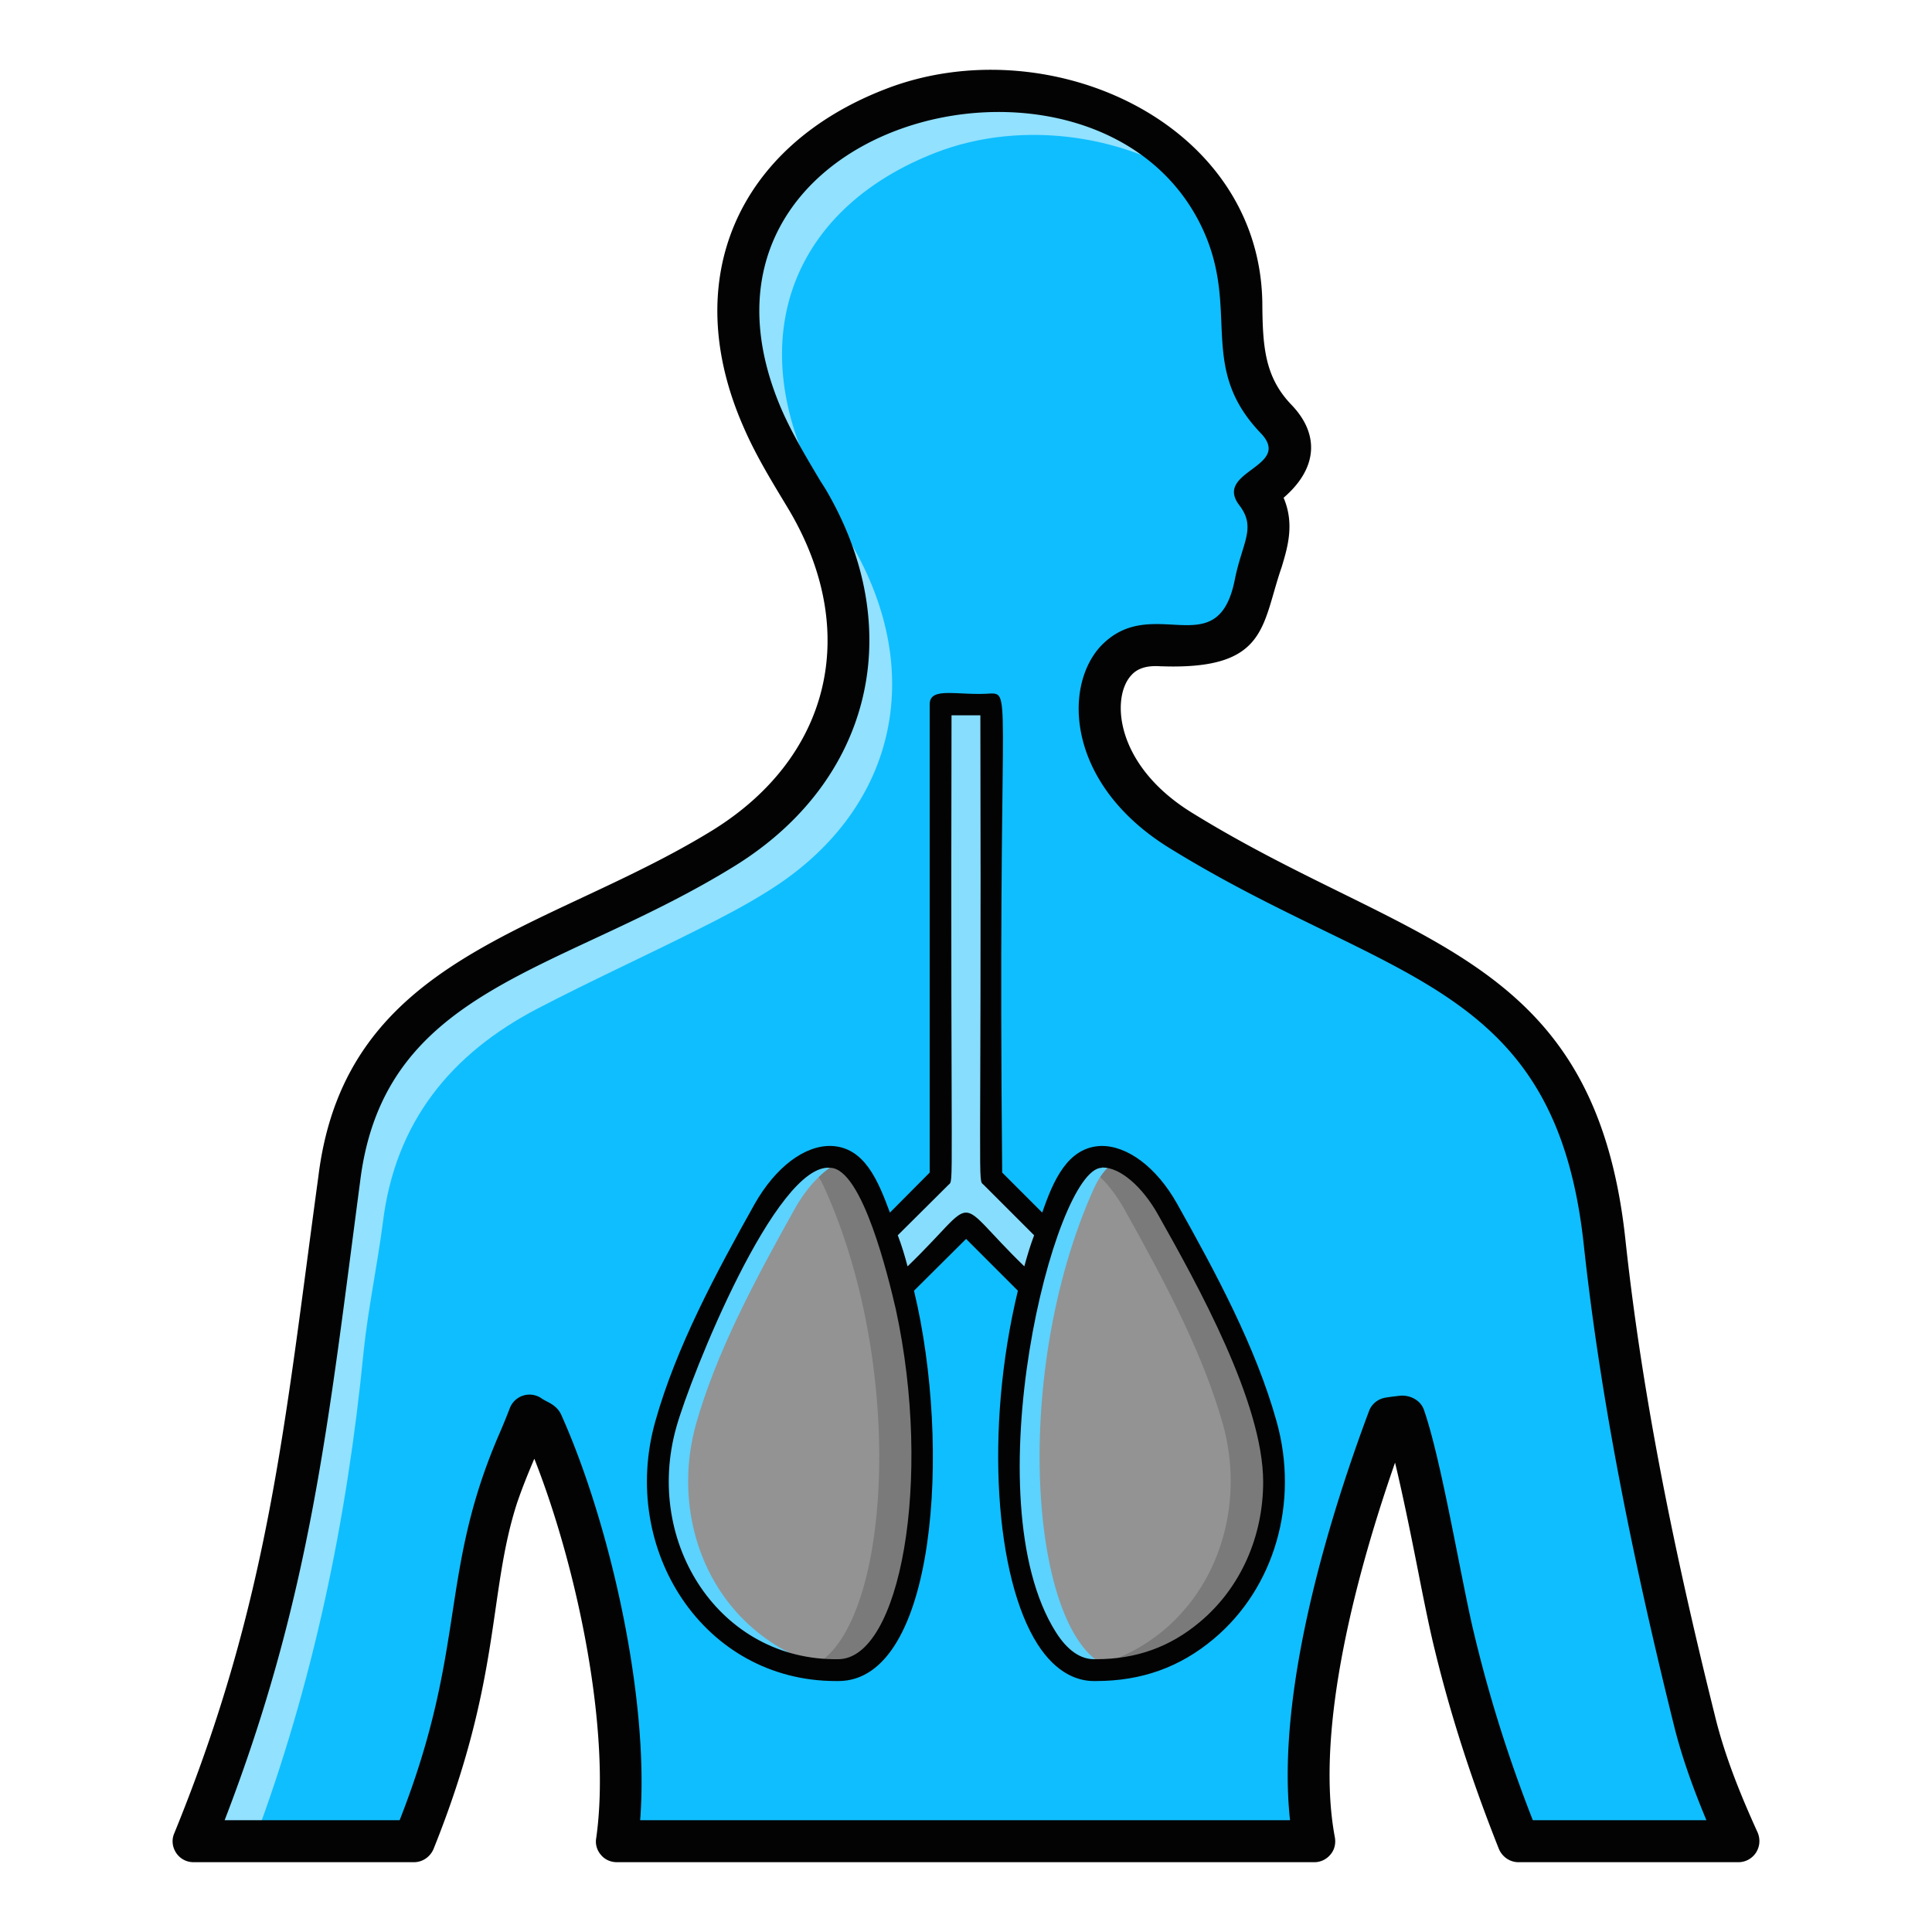 <svg xmlns="http://www.w3.org/2000/svg" viewBox="0 0 69 69" id="RespiratorySystem"><path fill="#0fbeff" d="M14.784 65.757c.637-1.573 1.182-3.188 1.555-4.881.362-1.62.899-5.842 1.415-7.42.32-.98.764-1.908 1.157-2.899.3.186.423.217.454.29 1.797 4.004 3.272 10.66 2.666 14.91h24.908c-.846-4.475 1.149-11.064 2.657-15.096.186-.031.372-.052.548-.073.599 1.733 1.332 6.07 1.745 7.833a52.153 52.153 0 0 0 2.345 7.336h7.852c-.634-1.415-1.208-2.844-1.573-4.324-1.394-5.611-2.582-11.315-3.202-17.06-.609-5.664-3.387-9.191-8.5-11.203a6.795 6.795 0 0 1-.97-.433c-1.911-1.021-3.874-1.96-5.712-3.105-1.425-.887-2.603-2.104-2.82-3.92-.186-1.536.589-2.702 1.932-2.67 1.724.04 3.119.236 3.594-2.208.227-1.145.919-2.084.02-3.25 1.044-.69 1.725-1.567.734-2.609-1.178-1.217-1.25-2.6-1.26-4.167-.01-1.104-.351-2.31-.878-3.3-1.9-3.6-7.395-5.261-11.599-3.611-4.906 1.919-6.724 6.22-4.617 11.047.445 1.011 1.033 1.96 1.601 2.909 2.748 4.672 1.58 9.593-2.964 12.419-.816.505-1.663.949-2.52 1.382-1.89.949-3.821 1.826-5.701 2.806-3.109 1.62-5.092 4.064-5.536 7.633-.196 1.547-.527 3.084-.682 4.631-.646 6.589-2.038 12.959-4.519 19.033h7.87z" class="colorffca0f svgShape"></path><path fill="#91e1ff" d="M42.956 6.737c-2.54-1.9-6.4-2.51-9.55-1.28-4.9 1.91-6.72 6.22-4.61 11.04.44 1.01 1.03 1.96 1.6 2.91 2.74 4.67 1.58 9.59-2.97 12.42-.81.51-1.66.95-2.52 1.38-1.89.95-3.82 1.83-5.7 2.81-3.11 1.62-5.09 4.06-5.53 7.63-.2 1.55-.53 3.09-.69 4.63-.59 6.03-1.81 11.87-3.91 17.48h-2.16c2.48-6.07 3.87-12.44 4.52-19.03.15-1.55.48-3.09.68-4.63.44-3.57 2.43-6.02 5.53-7.64 1.88-.98 3.82-1.85 5.71-2.8.85-.44 1.7-.88 2.52-1.39 4.54-2.82 5.71-7.74 2.96-12.41-.57-.95-1.16-1.9-1.6-2.91-2.11-4.83-.29-9.13 4.62-11.05 3.89-1.53 8.88-.22 11.1 2.84z" class="colorffed91 svgShape"></path><path fill="#87ddfd" d="M35.407 25.157h-1.81V42.04l-6.182 6.178 1.275 1.28 5.812-5.803 5.807 5.803 1.276-1.275-6.178-6.183z" class="colore5e5e5 svgShape"></path><path fill="#939393" d="M25.897 58.229c-2.116-1.775-2.863-4.701-2.118-7.36.714-2.546 2.056-5.073 3.52-7.678 1.05-1.87 2.812-2.722 3.699-.765 3.197 7.053 2.205 17.188-1.063 17.223-1.689.018-2.973-.527-4.038-1.42zm17.206 0c2.116-1.775 2.863-4.701 2.118-7.36-.714-2.546-2.056-5.073-3.52-7.678-1.05-1.87-2.812-2.722-3.7-.765-3.196 7.053-2.204 17.188 1.064 17.223 1.689.018 2.973-.527 4.038-1.42z" class="colorf0373c svgShape"></path><path fill="#7a7a7a" d="M29.936 59.647c-.38 0-.74-.02-1.09-.08 2.9-.93 3.64-10.43.6-17.14-.18-.41-.41-.69-.65-.87.82-.47 1.67-.31 2.2.87 3.2 7.05 2.21 17.19-1.06 17.22zm13.17-1.42c-1.07.89-2.35 1.44-4.04 1.42-.16 0-.31-.03-.46-.08 1.17-.17 2.12-.66 2.95-1.34 2.11-1.77 2.86-4.7 2.12-7.36-.72-2.54-2.06-5.07-3.52-7.68-.42-.75-.95-1.33-1.5-1.63.93-.69 2.21.15 3.05 1.63 1.46 2.61 2.8 5.14 3.51 7.68.75 2.66 0 5.59-2.11 7.36z" class="colord5202a svgShape"></path><path fill="#5cd2fe" d="M30.266 59.607c-.11.03-.22.04-.33.04-1.69.02-2.97-.53-4.04-1.42-2.12-1.77-2.86-4.7-2.12-7.36.72-2.54 2.06-5.07 3.52-7.68.77-1.37 1.92-2.19 2.83-1.76-.63.26-1.27.9-1.75 1.76-1.46 2.61-2.8 5.14-3.52 7.68-.74 2.66 0 5.59 2.12 7.36.9.75 1.96 1.26 3.29 1.38zm9.53 0c-.24.03-.48.04-.73.04-3.27-.03-4.26-10.17-1.06-17.22.47-1.05 1.2-1.3 1.94-1-.33.16-.63.48-.87 1-3.07 6.8-2.27 16.46.72 17.18z" class="colorfe5c6e svgShape"></path><path d="M62.773 65.447c-.55-1.21-1.16-2.66-1.53-4.19-1.64-6.58-2.65-11.97-3.19-16.96-1.095-10.298-7.784-10.496-15.53-15.3-2.726-1.708-2.838-4.113-2.12-4.88.37-.426 1.02-.31 1.12-.32 3.752.12 3.53-1.47 4.25-3.54.21-.7.47-1.54.07-2.48 1.24-1.068 1.274-2.288.28-3.32-.96-1-1.03-2.09-1.04-3.66-.11-6.5-7.749-9.863-13.5-7.6-5.195 2.023-7.361 6.742-5.03 12.05.41.95.94 1.83 1.46 2.69l.18.3c2.54 4.32 1.47 8.79-2.72 11.4-5.955 3.676-13.122 4.474-14.1 12.36-1.214 8.902-1.757 15.174-5.15 23.48-.1.23-.07.49.07.7s.37.33.62.33h7.87c.31 0 .58-.19.7-.47 2.445-6.079 1.935-9.11 2.98-12.35.18-.53.39-1.05.62-1.59 1.55 3.93 2.75 9.75 2.21 13.55-.04.22.03.44.17.6.14.17.35.26.57.26h24.91c.22 0 .43-.1.57-.27.15-.17.2-.4.16-.62-.74-3.94.85-9.65 2.15-13.38.28 1.16.58 2.64.83 3.91.19.97.37 1.85.51 2.45.58 2.46 1.36 4.9 2.37 7.44.12.28.39.47.7.47h7.85c.26 0 .49-.13.63-.34.14-.22.16-.48.06-.72zm-8.03-.44c-.9-2.3-1.59-4.52-2.12-6.76-.14-.58-.31-1.44-.5-2.39-.4-2.02-.85-4.31-1.27-5.51-.12-.34-.49-.53-.85-.5-.17.02-.35.04-.53.07-.27.05-.49.23-.58.48-1.31 3.5-3.34 9.87-2.82 14.61h-23.21c.34-4.39-1.1-10.64-2.81-14.46-.12-.28-.34-.4-.51-.49-.06-.03-.14-.07-.24-.14a.754.754 0 0 0-1.09.36c-.13.34-.27.68-.41 1-2.132 4.975-1.115 7.574-3.53 13.73h-6.25c3.097-8.04 3.707-14.262 4.84-22.82.862-6.982 7.18-7.413 13.41-11.28 4.86-3.03 6.16-8.43 3.21-13.44l-.19-.3c-.49-.82-.99-1.66-1.37-2.52C23.46 4.342 38.845.4 42.793 7.857c1.63 3.092-.13 5.167 2.25 7.63 1.117 1.197-1.717 1.335-.78 2.56.614.803.104 1.321-.16 2.64-.614 3.125-2.975.428-4.82 2.42-1.328 1.486-1.148 4.919 2.45 7.16 7.815 4.84 13.809 4.71 14.83 14.19.55 5.06 1.57 10.51 3.22 17.16.3 1.21.73 2.36 1.16 3.39h-6.2z" fill="#030303" class="color000000 svgShape"></path><path d="M42.043 42.997c-.74-1.32-1.79-2.09-2.73-2.07-1.18.048-1.694 1.227-2.09 2.38l-1.43-1.43c-.167-16.815.362-17.11-.39-17.11-1.19.092-2.2-.268-2.2.39v16.72l-1.42 1.43c-.422-1.137-.903-2.331-2.09-2.38-.95-.03-1.99.75-2.74 2.07-1.39 2.48-2.81 5.13-3.55 7.77-1.288 4.573 1.723 9.27 6.45 9.27h.09c3.486 0 4.048-8.347 2.7-13.94l1.86-1.85 1.85 1.85c-1.2 4.98-.8 10.27.7 12.62.69 1.08 1.47 1.32 2.01 1.32h.08c1.62 0 3-.49 4.21-1.51 2.17-1.82 3.05-4.87 2.24-7.76-.74-2.65-2.16-5.29-3.55-7.77zm-12.11 16.26c-4.223.059-6.94-4.147-5.78-8.28.524-1.864 3.568-9.463 5.5-9.27 1.148.029 2.077 3.923 2.34 5.05 1.325 6.107.154 12.5-2.06 12.5zm2.48-14.03c-.1-.38-.21-.75-.35-1.11l1.81-1.8c.21-.21.068.645.11-16.77h1.03c.042 17.488-.107 16.543.12 16.77l1.8 1.8c-.14.37-.25.74-.35 1.11-2.643-2.563-1.52-2.557-4.17 0zm10.44 12.7c-1.07.9-2.28 1.33-3.71 1.33h-.07c-.5 0-.96-.33-1.36-.96-3.006-4.746-.063-16.548 1.63-16.59.01-.01.02-.01.04-.01.62 0 1.41.67 1.98 1.69 1.396 2.477 3.75 6.71 3.75 9.54 0 1.94-.8 3.78-2.26 5z" fill="#030303" class="color000000 svgShape"></path></svg>